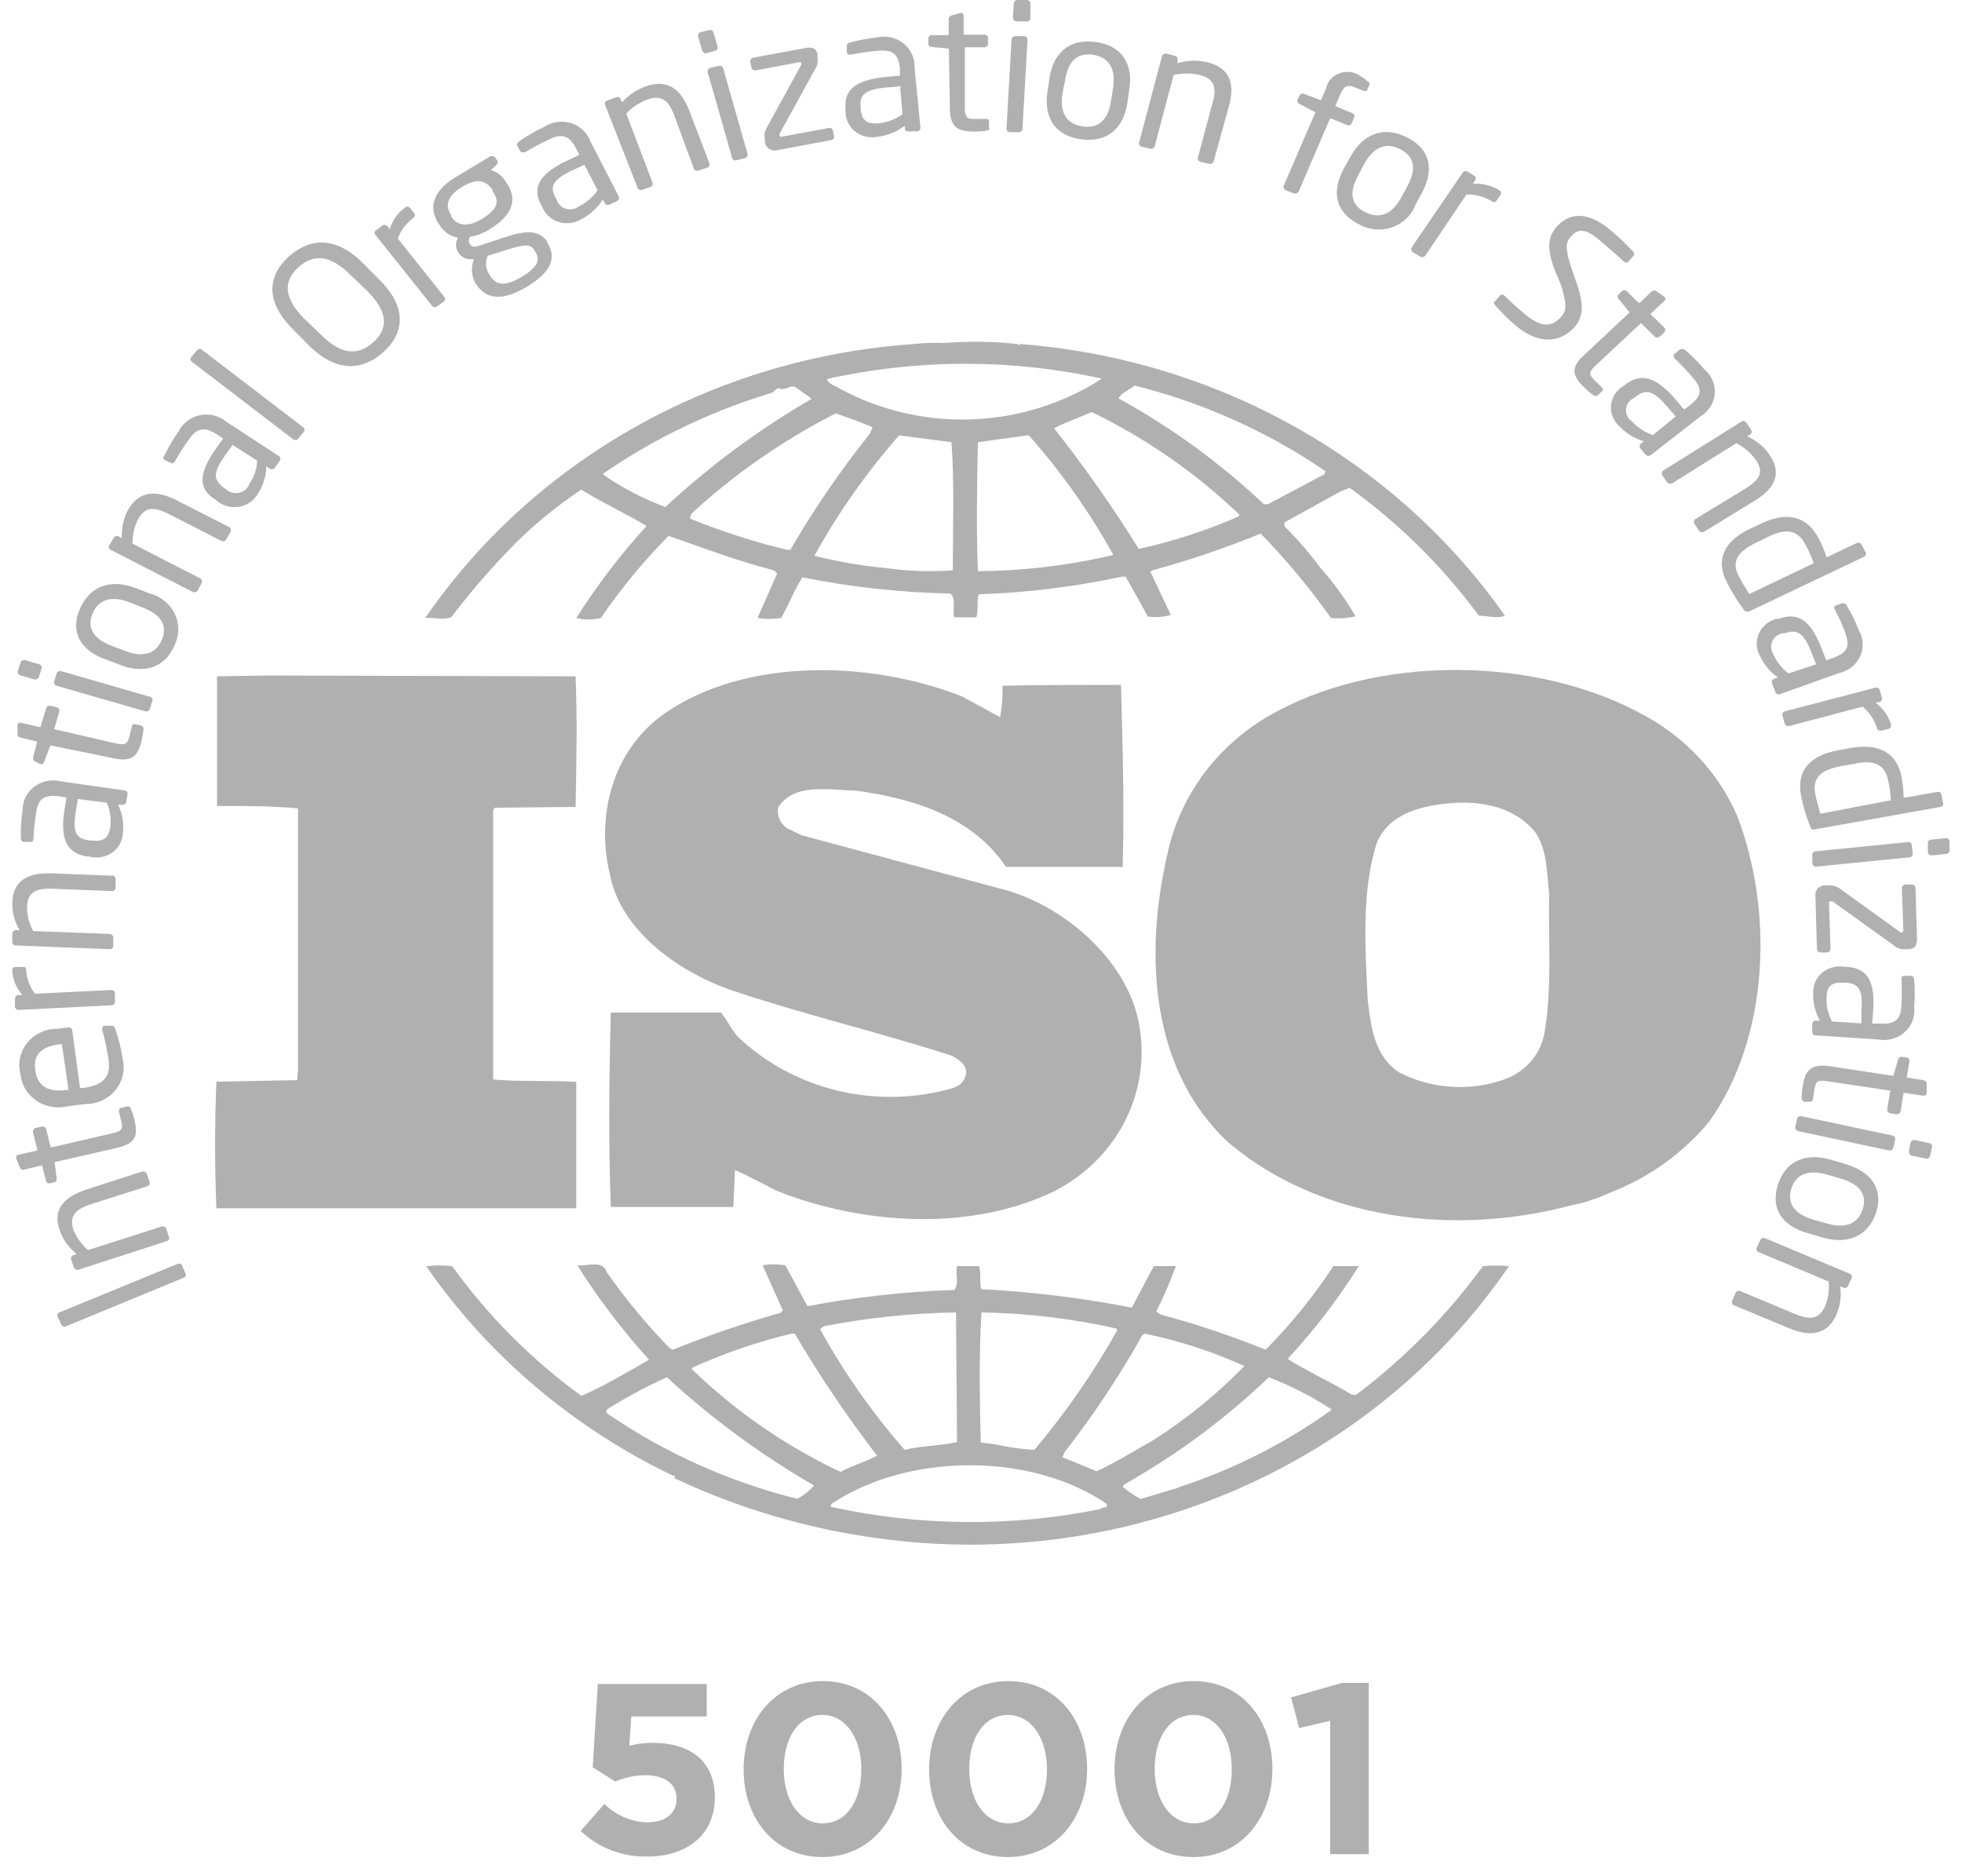 <?xml version="1.0" encoding="UTF-8"?> <svg xmlns="http://www.w3.org/2000/svg" width="91" height="87" viewBox="0 0 91 87" fill="none"><g clip-path="url(#clip0_75_233)"><path d="M80.564 37.81C79.785 36.03 78.463 34.516 76.769 33.467C71.852 30.461 64.342 30.266 59.275 32.964C57.946 33.655 56.794 34.621 55.903 35.79C55.011 36.96 54.403 38.304 54.121 39.726C53.092 44.234 53.336 49.622 56.997 53.003C61.239 56.565 67.413 57.354 72.904 55.889C73.478 55.777 74.035 55.598 74.562 55.355L74.727 55.287C76.512 54.587 78.078 53.459 79.275 52.011C82.072 48.089 82.268 42.228 80.564 37.81ZM71.624 47.954C71.535 48.411 71.328 48.839 71.022 49.2C70.716 49.561 70.321 49.843 69.872 50.02C69.074 50.319 68.217 50.448 67.362 50.4C66.506 50.352 65.671 50.128 64.915 49.742C63.745 48.991 63.587 47.638 63.438 46.391C63.32 43.941 63.14 41.342 63.855 39.095C64.42 37.705 65.976 37.344 67.382 37.239C68.788 37.134 70.288 37.457 71.207 38.592C71.773 39.41 71.734 40.477 71.852 41.439C71.805 43.468 72.001 45.888 71.624 47.954Z" fill="#B0B0B0"></path><path d="M26.729 50.17C25.48 50.095 24.081 50.17 22.872 50.058V37.562L22.95 37.457L26.697 37.419C26.737 35.391 26.776 33.219 26.697 31.363L12.424 31.325L10.067 31.363C10.067 33.257 10.067 35.458 10.067 37.374C11.355 37.374 12.573 37.374 13.822 37.487V49.592L13.783 50.088L10.036 50.163C9.957 52.154 9.957 54.078 10.036 56.031H26.729V50.17Z" fill="#B0B0B0"></path><path d="M68.78 58.714C67.158 60.941 65.205 62.931 62.983 64.62C62.904 64.732 62.676 64.687 62.606 64.62C61.655 64.056 60.634 63.59 59.722 63.019C60.957 61.683 62.061 60.242 63.022 58.714H61.844C60.934 60.103 59.881 61.402 58.701 62.591C57.111 61.946 55.479 61.399 53.815 60.953L53.627 60.818C53.974 60.135 54.279 59.432 54.538 58.714H53.517L52.495 60.637C50.195 60.191 47.863 59.905 45.52 59.781C45.41 59.465 45.52 59.029 45.41 58.714H44.388C44.302 59.142 44.498 59.465 44.27 59.818C41.98 59.897 39.7 60.148 37.452 60.57L36.423 58.676C36.074 58.618 35.718 58.618 35.37 58.676L36.313 60.773L36.203 60.878C34.505 61.36 32.837 61.932 31.206 62.591L31.057 62.516C29.991 61.419 29.016 60.243 28.143 58.999C27.954 58.391 27.192 58.744 26.776 58.676C27.753 60.225 28.867 61.691 30.107 63.057C29.085 63.628 28.064 64.259 26.964 64.732C24.648 63.045 22.627 61.016 20.978 58.721C20.577 58.665 20.17 58.665 19.769 58.721C22.631 62.856 26.574 66.203 31.206 68.429C31.206 68.429 31.206 68.429 31.254 68.429C31.301 68.429 31.356 68.497 31.254 68.534C34.257 69.955 37.48 70.904 40.798 71.345C46.416 72.111 52.146 71.33 57.316 69.093C62.486 66.856 66.882 63.255 69.99 58.714C69.588 58.676 69.182 58.676 68.78 58.714ZM52.982 61.915L53.092 61.847C54.691 62.173 56.244 62.678 57.719 63.35C56.46 64.64 55.05 65.787 53.517 66.769C52.645 67.265 51.773 67.806 50.861 68.226L49.275 67.573L49.385 67.332C50.722 65.614 51.925 63.803 52.982 61.915ZM45.52 60.863C47.637 60.895 49.744 61.147 51.804 61.614V61.719C50.708 63.666 49.427 65.512 47.978 67.235C47.356 67.2 46.738 67.112 46.132 66.972L45.488 66.897C45.441 64.8 45.402 62.944 45.52 60.863ZM38.214 61.502C40.231 61.107 42.282 60.893 44.341 60.863L44.388 66.874C43.603 67.047 42.715 67.047 41.961 67.235C40.448 65.507 39.131 63.63 38.033 61.637L38.214 61.502ZM32.11 63.425C33.583 62.755 35.123 62.226 36.705 61.847H36.862C38.017 63.804 39.291 65.693 40.68 67.505C40.154 67.791 39.51 67.963 38.983 68.257C36.421 67.047 34.09 65.434 32.086 63.485L32.11 63.425ZM36.996 69.511C33.812 68.716 30.808 67.366 28.135 65.529V65.371C29.028 64.806 29.962 64.304 30.931 63.868C33.004 65.78 35.294 67.463 37.758 68.888C37.544 69.132 37.286 69.338 36.996 69.496V69.511ZM51.05 69.977C46.926 70.817 42.66 70.783 38.551 69.879C38.473 69.699 38.74 69.662 38.85 69.556C42.377 67.385 47.868 67.385 51.317 69.729C51.427 69.962 51.128 69.879 51.05 69.962V69.977ZM54.687 68.978L52.904 69.511C52.602 69.356 52.322 69.164 52.071 68.94L52.15 68.835C54.593 67.455 56.844 65.787 58.851 63.868C59.88 64.264 60.86 64.768 61.773 65.371C59.624 66.918 57.232 68.131 54.687 68.963V68.978Z" fill="#B0B0B0"></path><path d="M20.931 28.62C21.872 27.382 22.898 26.204 24.003 25.096C24.907 24.213 25.896 23.413 26.957 22.707C27.947 23.316 29.038 23.819 29.989 24.39C28.776 25.721 27.686 27.149 26.729 28.658C27.102 28.752 27.495 28.752 27.868 28.658C28.796 27.302 29.848 26.027 31.01 24.849C32.636 25.42 34.231 26.021 35.897 26.449L36.046 26.592L35.135 28.658C35.499 28.715 35.87 28.715 36.234 28.658C36.572 28.057 36.831 27.381 37.216 26.772C39.473 27.227 41.769 27.478 44.074 27.523C44.381 27.771 44.153 28.275 44.263 28.628H45.284C45.394 28.275 45.284 27.877 45.394 27.561C47.628 27.485 49.851 27.211 52.032 26.742H52.213L53.242 28.59C53.597 28.643 53.959 28.617 54.302 28.515L53.36 26.524L53.438 26.449C55.154 25.985 56.836 25.415 58.474 24.743C59.663 25.967 60.752 27.276 61.734 28.658C62.115 28.693 62.5 28.668 62.873 28.583C62.406 27.782 61.859 27.027 61.239 26.329C60.737 25.647 60.18 25.004 59.574 24.405V24.225L62.221 22.767L62.606 22.624C64.91 24.292 66.93 26.292 68.592 28.553C69.047 28.553 69.425 28.703 69.802 28.553C67.285 24.968 63.955 21.972 60.059 19.791C56.164 17.609 51.803 16.297 47.303 15.952L47.264 16.02L47.185 15.952C46.066 15.831 44.937 15.816 43.815 15.907C43.346 15.886 42.876 15.901 42.409 15.952C37.861 16.261 33.449 17.568 29.514 19.771C25.58 21.975 22.229 25.016 19.722 28.658C20.099 28.62 20.554 28.771 20.931 28.62ZM36.643 25.495H36.494C34.956 25.123 33.451 24.638 31.992 24.045L32.063 23.827C34.059 21.983 36.315 20.416 38.764 19.168C39.337 19.378 39.903 19.559 40.468 19.814L40.358 20.092C38.99 21.805 37.754 23.611 36.658 25.495H36.643ZM44.176 26.449C43.152 26.523 42.121 26.488 41.105 26.344C39.98 26.241 38.866 26.049 37.774 25.773C38.872 23.784 40.189 21.912 41.702 20.19L44.129 20.506C44.271 22.354 44.192 24.495 44.192 26.449H44.176ZM45.355 26.449C45.276 24.563 45.316 22.459 45.355 20.506L47.712 20.182C49.227 21.892 50.544 23.754 51.639 25.735C49.58 26.221 47.468 26.474 45.347 26.487L45.355 26.449ZM57.437 23.954C55.954 24.604 54.407 25.107 52.818 25.457C51.617 23.524 50.305 21.655 48.89 19.859C49.416 19.581 50.068 19.363 50.634 19.108C53.17 20.337 55.485 21.945 57.492 23.872L57.437 23.954ZM52.59 17.868C55.787 18.666 58.804 20.018 61.49 21.858L61.412 22.001L58.804 23.383H58.623C56.606 21.478 54.341 19.828 51.883 18.477C51.961 18.259 52.339 18.086 52.606 17.906L52.59 17.868ZM51.074 17.515V17.583C49.297 18.722 47.225 19.367 45.088 19.447C42.95 19.527 40.832 19.037 38.968 18.033C38.772 17.891 38.403 17.823 38.363 17.575C42.548 16.643 46.901 16.635 51.089 17.553L51.074 17.515ZM27.978 21.963C30.368 20.315 33.021 19.046 35.834 18.206C35.944 18.101 36.022 17.996 36.172 17.996V18.033C36.47 18.109 36.698 17.785 36.957 17.996C37.216 18.206 37.452 18.319 37.641 18.499C35.191 19.921 32.917 21.602 30.861 23.511C29.835 23.134 28.866 22.628 27.978 22.008V21.963Z" fill="#B0B0B0"></path><path d="M44.231 50.448C42.497 50.954 40.652 51.002 38.891 50.587C37.131 50.171 35.521 49.308 34.231 48.089C33.932 47.736 33.736 47.338 33.446 46.955H28.331C28.253 49.832 28.214 53.146 28.331 55.971H34.011L34.09 54.258C34.734 54.544 35.378 54.897 36.022 55.22C39.95 56.79 45.033 57.143 48.937 55.22C50.32 54.505 51.439 53.401 52.142 52.056C52.845 50.712 53.097 49.193 52.865 47.706C52.456 44.7 49.424 41.943 46.352 41.199L37.185 38.734L36.509 38.411C36.353 38.305 36.231 38.16 36.156 37.991C36.081 37.823 36.057 37.638 36.085 37.457C36.808 36.285 38.442 36.638 39.722 36.668C42.377 37.029 45.103 37.878 46.659 40.2C48.324 40.2 50.257 40.2 52.071 40.2C52.15 37.277 52.071 34.714 51.993 31.761C50.296 31.761 48.206 31.761 46.494 31.799C46.515 32.287 46.478 32.776 46.384 33.257L44.648 32.31C40.476 30.642 34.647 30.461 30.861 33.061C28.394 34.767 27.64 37.833 28.284 40.538C28.771 43.1 31.348 44.986 33.783 45.873C37.153 47.015 40.673 47.841 44.09 48.938C44.428 49.081 44.876 49.404 44.805 49.795C44.734 50.185 44.498 50.343 44.231 50.448Z" fill="#B0B0B0"></path><path d="M8.425 58.646L8.606 59.052C8.621 59.091 8.62 59.134 8.603 59.172C8.585 59.21 8.552 59.239 8.512 59.255L3.052 61.509C3.034 61.517 3.014 61.522 2.993 61.523C2.973 61.524 2.952 61.521 2.933 61.514C2.914 61.507 2.896 61.496 2.882 61.482C2.867 61.468 2.856 61.452 2.848 61.434L2.659 61.028C2.652 60.995 2.657 60.961 2.673 60.931C2.688 60.901 2.714 60.877 2.746 60.863L8.245 58.608C8.275 58.597 8.309 58.594 8.341 58.601C8.373 58.608 8.403 58.623 8.425 58.646Z" fill="#B0B0B0"></path><path d="M6.807 54.431L6.933 54.799C6.95 54.836 6.951 54.878 6.936 54.915C6.921 54.953 6.892 54.984 6.855 55.002L4.192 55.851C3.406 56.114 3.225 56.452 3.406 57.038C3.557 57.392 3.788 57.71 4.082 57.97L7.491 56.88C7.513 56.873 7.535 56.87 7.558 56.872C7.581 56.873 7.603 56.879 7.624 56.889C7.644 56.899 7.663 56.912 7.677 56.929C7.692 56.946 7.704 56.965 7.711 56.986L7.837 57.361C7.844 57.381 7.847 57.402 7.845 57.423C7.843 57.444 7.837 57.464 7.827 57.482C7.816 57.501 7.802 57.517 7.785 57.529C7.768 57.542 7.748 57.552 7.727 57.557L3.642 58.879C3.6 58.892 3.555 58.888 3.515 58.87C3.476 58.852 3.445 58.82 3.43 58.781L3.296 58.398C3.289 58.379 3.286 58.358 3.288 58.337C3.289 58.316 3.296 58.296 3.306 58.277C3.316 58.259 3.331 58.243 3.348 58.23C3.365 58.217 3.385 58.208 3.406 58.203L3.555 58.15C3.191 57.862 2.919 57.482 2.77 57.053C2.44 56.129 2.895 55.55 3.964 55.175L6.595 54.326C6.638 54.316 6.683 54.321 6.722 54.34C6.761 54.359 6.792 54.392 6.807 54.431Z" fill="#B0B0B0"></path><path d="M6.069 51.41C6.134 51.575 6.189 51.743 6.234 51.914C6.414 52.665 6.304 53.026 5.401 53.236L2.534 53.89L2.628 54.641C2.628 54.731 2.628 54.807 2.518 54.822L2.298 54.874C2.266 54.879 2.233 54.873 2.205 54.858C2.177 54.843 2.154 54.82 2.141 54.792L1.952 54.04L1.167 54.228C1.142 54.242 1.113 54.25 1.084 54.251C1.055 54.251 1.026 54.245 1 54.232C0.975 54.219 0.953 54.201 0.936 54.178C0.92 54.155 0.91 54.128 0.907 54.1L0.742 53.702C0.738 53.668 0.746 53.634 0.767 53.606C0.787 53.578 0.818 53.559 0.852 53.552L1.74 53.349L1.528 52.5C1.52 52.458 1.529 52.415 1.552 52.379C1.575 52.343 1.611 52.317 1.654 52.304L1.937 52.244C1.958 52.239 1.981 52.238 2.003 52.241C2.025 52.244 2.047 52.251 2.066 52.262C2.085 52.274 2.101 52.288 2.114 52.306C2.127 52.324 2.136 52.344 2.141 52.365L2.353 53.214L5.22 52.553C5.668 52.455 5.707 52.327 5.629 52.011L5.519 51.576C5.519 51.463 5.519 51.403 5.597 51.38L5.88 51.313C5.959 51.283 6.014 51.313 6.069 51.41Z" fill="#B0B0B0"></path><path d="M3.35 47.773L3.712 50.456H3.837C4.827 50.328 5.141 49.9 5.039 49.163C4.969 48.687 4.87 48.216 4.741 47.751C4.741 47.751 4.741 47.751 4.741 47.713C4.741 47.676 4.741 47.578 4.843 47.571H5.126C5.148 47.564 5.172 47.562 5.196 47.565C5.22 47.568 5.242 47.576 5.263 47.588C5.283 47.6 5.3 47.616 5.313 47.635C5.326 47.654 5.334 47.676 5.338 47.698C5.504 48.159 5.623 48.635 5.691 49.118C5.752 49.368 5.752 49.629 5.693 49.879C5.633 50.129 5.515 50.363 5.347 50.564C5.179 50.764 4.966 50.925 4.724 51.035C4.481 51.146 4.216 51.202 3.947 51.2L3.162 51.297C2.911 51.361 2.649 51.371 2.394 51.327C2.139 51.283 1.898 51.186 1.686 51.042C1.475 50.899 1.299 50.713 1.171 50.497C1.043 50.282 0.967 50.042 0.947 49.795C0.881 49.544 0.877 49.282 0.935 49.029C0.993 48.777 1.111 48.54 1.279 48.338C1.448 48.136 1.663 47.974 1.908 47.864C2.152 47.755 2.42 47.7 2.69 47.706L3.146 47.646C3.256 47.638 3.335 47.676 3.35 47.773ZM2.793 48.42C1.85 48.547 1.536 48.938 1.638 49.644C1.74 50.351 2.196 50.666 3.099 50.546H3.178L2.871 48.427L2.793 48.42Z" fill="#B0B0B0"></path><path d="M1.214 44.986C1.237 45.381 1.379 45.762 1.622 46.083L5.157 45.91C5.179 45.909 5.2 45.912 5.221 45.919C5.241 45.926 5.26 45.937 5.276 45.951C5.292 45.965 5.305 45.982 5.314 46C5.324 46.019 5.329 46.039 5.33 46.06V46.459C5.331 46.479 5.328 46.499 5.32 46.518C5.313 46.537 5.301 46.555 5.287 46.57C5.272 46.584 5.254 46.596 5.235 46.604C5.215 46.612 5.194 46.616 5.173 46.616L0.876 46.834C0.831 46.836 0.787 46.822 0.754 46.794C0.72 46.766 0.699 46.726 0.695 46.684V46.308C0.694 46.288 0.697 46.267 0.705 46.247C0.712 46.228 0.723 46.21 0.738 46.194C0.752 46.179 0.77 46.167 0.79 46.158C0.809 46.149 0.83 46.144 0.852 46.143H1.041C0.761 45.828 0.596 45.435 0.569 45.023C0.569 44.903 0.609 44.85 0.719 44.843H1.056C1.151 44.821 1.206 44.873 1.214 44.986Z" fill="#B0B0B0"></path><path d="M5.362 40.778V41.169C5.362 41.19 5.357 41.211 5.348 41.23C5.339 41.249 5.326 41.267 5.31 41.281C5.294 41.295 5.275 41.306 5.254 41.312C5.233 41.319 5.211 41.321 5.189 41.319L2.416 41.214C1.552 41.184 1.277 41.447 1.253 42.078C1.258 42.46 1.355 42.835 1.536 43.175L5.094 43.31C5.138 43.316 5.178 43.337 5.207 43.368C5.236 43.4 5.252 43.441 5.252 43.483V43.874C5.251 43.894 5.245 43.914 5.236 43.933C5.227 43.951 5.213 43.968 5.197 43.981C5.181 43.994 5.162 44.004 5.142 44.011C5.121 44.017 5.1 44.019 5.079 44.017L0.766 43.844C0.742 43.848 0.717 43.848 0.693 43.842C0.669 43.836 0.647 43.825 0.628 43.81C0.61 43.795 0.595 43.776 0.584 43.754C0.574 43.733 0.569 43.709 0.57 43.686V43.28C0.574 43.238 0.595 43.198 0.628 43.17C0.662 43.142 0.706 43.128 0.75 43.13H0.907C0.672 42.737 0.555 42.29 0.57 41.838C0.609 40.868 1.261 40.455 2.384 40.5L5.149 40.605C5.176 40.597 5.204 40.596 5.231 40.602C5.259 40.607 5.284 40.619 5.305 40.636C5.326 40.653 5.343 40.675 5.352 40.7C5.362 40.725 5.365 40.752 5.362 40.778Z" fill="#B0B0B0"></path><path d="M5.919 36.818L5.856 37.186C5.854 37.207 5.846 37.227 5.835 37.245C5.824 37.263 5.809 37.279 5.792 37.292C5.774 37.304 5.754 37.313 5.733 37.319C5.712 37.324 5.69 37.325 5.668 37.322H5.479C5.673 37.723 5.749 38.167 5.699 38.606C5.697 38.788 5.651 38.966 5.565 39.127C5.479 39.288 5.355 39.428 5.203 39.536C5.051 39.644 4.874 39.717 4.688 39.748C4.502 39.78 4.31 39.77 4.128 39.718H4.026C3.146 39.561 2.769 38.997 2.989 37.569L3.083 36.983L2.753 36.931C2.046 36.833 1.772 37.036 1.677 37.682C1.61 38.09 1.568 38.502 1.552 38.914C1.552 38.99 1.504 39.057 1.402 39.042H1.104C1.01 39.042 0.97 38.967 0.97 38.854C0.955 38.425 0.981 37.995 1.049 37.569C1.045 37.358 1.094 37.148 1.19 36.957C1.286 36.767 1.428 36.6 1.603 36.471C1.779 36.342 1.983 36.254 2.201 36.213C2.418 36.173 2.642 36.182 2.856 36.24L5.77 36.653C5.812 36.658 5.85 36.678 5.877 36.709C5.905 36.739 5.92 36.778 5.919 36.818ZM3.61 37.051L3.515 37.637C3.366 38.606 3.515 38.892 4.152 38.975H4.246C4.851 39.057 5.032 38.817 5.118 38.351C5.169 37.968 5.112 37.579 4.953 37.224L3.61 37.051Z" fill="#B0B0B0"></path><path d="M6.658 33.813C6.641 33.99 6.613 34.166 6.571 34.339C6.39 35.09 6.108 35.361 5.204 35.15L2.337 34.564L2.054 35.316C2.05 35.335 2.042 35.354 2.031 35.371C2.019 35.388 2.004 35.403 1.987 35.414C1.969 35.425 1.949 35.433 1.928 35.437C1.908 35.44 1.886 35.44 1.866 35.436L1.646 35.316C1.606 35.305 1.573 35.28 1.553 35.247C1.532 35.213 1.526 35.173 1.536 35.135L1.724 34.384L0.939 34.203C0.898 34.194 0.862 34.171 0.838 34.137C0.815 34.104 0.806 34.063 0.813 34.023V33.602C0.817 33.586 0.825 33.571 0.836 33.558C0.847 33.545 0.861 33.534 0.876 33.526C0.892 33.518 0.909 33.514 0.926 33.513C0.944 33.511 0.961 33.514 0.978 33.52L1.873 33.723L2.141 32.851C2.145 32.83 2.154 32.81 2.167 32.792C2.18 32.775 2.196 32.76 2.216 32.749C2.235 32.737 2.256 32.73 2.278 32.727C2.3 32.724 2.323 32.725 2.345 32.731L2.628 32.798C2.669 32.809 2.705 32.834 2.729 32.869C2.752 32.904 2.761 32.946 2.753 32.986L2.51 33.813L5.377 34.474C5.825 34.572 5.919 34.474 5.998 34.158L6.108 33.723C6.108 33.61 6.186 33.565 6.265 33.587L6.555 33.647C6.626 33.685 6.665 33.738 6.658 33.813Z" fill="#B0B0B0"></path><path d="M1.928 31.003L1.803 31.401C1.787 31.44 1.756 31.472 1.717 31.492C1.678 31.511 1.633 31.516 1.591 31.506L0.939 31.318C0.898 31.303 0.864 31.274 0.844 31.236C0.823 31.199 0.818 31.156 0.829 31.115L0.954 30.717C0.97 30.678 1.001 30.645 1.04 30.626C1.079 30.607 1.124 30.602 1.166 30.612L1.811 30.8C1.854 30.812 1.891 30.84 1.913 30.878C1.935 30.916 1.941 30.961 1.928 31.003ZM7.066 32.505L6.948 32.881C6.932 32.92 6.902 32.953 6.863 32.972C6.824 32.991 6.779 32.996 6.736 32.986L2.62 31.799C2.578 31.787 2.543 31.759 2.523 31.723C2.502 31.686 2.497 31.643 2.51 31.604L2.628 31.228C2.642 31.188 2.672 31.154 2.712 31.135C2.751 31.115 2.797 31.111 2.84 31.123L6.948 32.31C6.972 32.315 6.995 32.325 7.015 32.339C7.034 32.353 7.05 32.371 7.061 32.392C7.073 32.413 7.079 32.436 7.08 32.459C7.081 32.483 7.076 32.506 7.066 32.528V32.505Z" fill="#B0B0B0"></path><path d="M8.103 29.905C7.639 31.002 6.65 31.273 5.503 30.807L4.906 30.582C3.751 30.176 3.225 29.304 3.712 28.222C4.199 27.14 5.165 26.84 6.312 27.276L6.909 27.509C7.165 27.571 7.405 27.687 7.609 27.848C7.814 28.009 7.979 28.211 8.093 28.439C8.207 28.668 8.267 28.918 8.268 29.171C8.27 29.425 8.214 29.675 8.103 29.905ZM6.021 27.937C5.236 27.629 4.584 27.749 4.293 28.448C4.002 29.146 4.371 29.642 5.181 29.951L5.778 30.176C6.563 30.484 7.207 30.379 7.506 29.672C7.804 28.966 7.419 28.47 6.61 28.17L6.021 27.937Z" fill="#B0B0B0"></path><path d="M10.688 24.676L10.491 25.014C10.47 25.051 10.434 25.079 10.391 25.091C10.349 25.104 10.303 25.101 10.263 25.082L7.812 23.827C7.027 23.436 6.697 23.564 6.39 24.105C6.223 24.451 6.14 24.828 6.147 25.209L9.289 26.825C9.327 26.847 9.354 26.881 9.366 26.922C9.377 26.962 9.372 27.006 9.352 27.043L9.156 27.396C9.133 27.43 9.097 27.454 9.057 27.464C9.016 27.474 8.972 27.468 8.936 27.448L5.141 25.502C5.121 25.494 5.103 25.482 5.087 25.467C5.072 25.452 5.061 25.434 5.053 25.414C5.046 25.394 5.043 25.373 5.044 25.352C5.046 25.331 5.052 25.311 5.063 25.292L5.283 24.931C5.294 24.913 5.309 24.898 5.326 24.886C5.344 24.873 5.364 24.864 5.385 24.86C5.406 24.855 5.428 24.854 5.45 24.857C5.471 24.86 5.492 24.868 5.511 24.879L5.652 24.954C5.625 24.499 5.725 24.045 5.943 23.639C6.422 22.79 7.2 22.692 8.189 23.196L10.64 24.45C10.674 24.477 10.698 24.514 10.706 24.555C10.715 24.596 10.708 24.639 10.688 24.676Z" fill="#B0B0B0"></path><path d="M12.966 21.385L12.746 21.693C12.72 21.727 12.68 21.75 12.636 21.757C12.592 21.764 12.547 21.754 12.511 21.73L12.353 21.633C12.347 22.074 12.213 22.506 11.969 22.88C11.883 23.039 11.76 23.177 11.61 23.284C11.46 23.391 11.286 23.464 11.102 23.498C10.918 23.531 10.729 23.524 10.548 23.477C10.367 23.429 10.2 23.344 10.06 23.226L9.997 23.173C9.211 22.684 9.172 22.016 9.997 20.828L10.35 20.34L10.075 20.152C9.486 19.777 9.148 19.837 8.779 20.355C8.533 20.693 8.307 21.044 8.104 21.407C8.064 21.467 7.994 21.52 7.907 21.46L7.64 21.332C7.561 21.279 7.554 21.204 7.64 21.099C7.821 20.718 8.036 20.354 8.284 20.009C8.378 19.817 8.518 19.648 8.693 19.517C8.867 19.385 9.071 19.295 9.289 19.252C9.507 19.21 9.732 19.217 9.946 19.273C10.16 19.329 10.358 19.432 10.523 19.574L12.95 21.159C12.982 21.188 13.002 21.227 13.005 21.269C13.008 21.311 12.994 21.352 12.966 21.385ZM10.79 20.633L10.437 21.122C9.863 21.926 9.895 22.264 10.389 22.624L10.468 22.677C10.547 22.755 10.646 22.812 10.754 22.843C10.863 22.873 10.978 22.877 11.089 22.853C11.199 22.829 11.301 22.778 11.385 22.705C11.469 22.632 11.532 22.539 11.568 22.436C11.789 22.117 11.914 21.745 11.929 21.362L10.79 20.633Z" fill="#B0B0B0"></path><path d="M14.089 20.032L13.815 20.363C13.784 20.391 13.743 20.406 13.701 20.406C13.658 20.406 13.617 20.391 13.587 20.363L8.873 16.756C8.859 16.743 8.848 16.727 8.841 16.709C8.833 16.692 8.829 16.673 8.829 16.654C8.829 16.636 8.833 16.617 8.841 16.6C8.848 16.582 8.859 16.566 8.873 16.553L9.156 16.223C9.17 16.209 9.187 16.198 9.205 16.191C9.223 16.184 9.242 16.18 9.262 16.18C9.282 16.18 9.301 16.184 9.32 16.191C9.338 16.198 9.354 16.209 9.368 16.223L14.082 19.829C14.108 19.857 14.123 19.892 14.124 19.929C14.126 19.966 14.113 20.003 14.089 20.032Z" fill="#B0B0B0"></path><path d="M17.773 16.335C16.807 17.199 15.574 17.29 14.293 15.982L13.547 15.231C12.267 13.923 12.439 12.751 13.406 11.887C14.372 11.023 15.597 10.933 16.878 12.248L17.624 12.999C18.905 14.277 18.74 15.471 17.773 16.335ZM16.281 12.774C15.307 11.782 14.521 11.782 13.846 12.39C13.17 12.999 13.115 13.758 14.081 14.75L14.867 15.501C15.833 16.486 16.627 16.486 17.31 15.877C17.993 15.268 18.025 14.494 17.066 13.525L16.281 12.774Z" fill="#B0B0B0"></path><path d="M19.156 10.114C18.833 10.361 18.588 10.688 18.449 11.061L20.594 13.751C20.609 13.765 20.622 13.783 20.63 13.802C20.639 13.822 20.643 13.842 20.643 13.863C20.643 13.884 20.639 13.905 20.63 13.925C20.622 13.944 20.609 13.961 20.594 13.976L20.264 14.216C20.228 14.24 20.184 14.249 20.142 14.242C20.099 14.235 20.061 14.213 20.036 14.179L17.428 10.91C17.411 10.897 17.398 10.88 17.389 10.861C17.38 10.843 17.375 10.822 17.375 10.801C17.375 10.781 17.38 10.76 17.389 10.741C17.398 10.723 17.411 10.706 17.428 10.693L17.734 10.46C17.752 10.447 17.772 10.437 17.794 10.432C17.816 10.427 17.838 10.427 17.86 10.43C17.883 10.434 17.904 10.441 17.922 10.453C17.941 10.464 17.957 10.479 17.97 10.497L18.08 10.632C18.189 10.234 18.436 9.882 18.779 9.633C18.865 9.565 18.944 9.565 19.007 9.633L19.219 9.896C19.266 9.979 19.25 10.046 19.156 10.114Z" fill="#B0B0B0"></path><path d="M22.99 7.687L22.762 7.89C22.913 7.932 23.054 8.003 23.175 8.098C23.297 8.194 23.397 8.312 23.469 8.446L23.508 8.498C24.003 9.25 23.799 9.956 22.723 10.625C22.445 10.802 22.132 10.925 21.804 10.985C21.765 11.036 21.745 11.096 21.745 11.158C21.745 11.22 21.765 11.281 21.804 11.331C21.882 11.444 21.977 11.474 22.165 11.414L23.351 11.023C24.137 10.767 24.922 10.55 25.378 11.196V11.248C25.81 11.902 25.622 12.578 24.459 13.285C23.296 13.991 22.542 13.871 22.102 13.202L22.055 13.142C21.958 12.972 21.901 12.783 21.889 12.59C21.876 12.396 21.909 12.202 21.984 12.022H21.922C21.787 12.037 21.652 12.014 21.531 11.955C21.411 11.896 21.312 11.804 21.246 11.692C21.184 11.59 21.151 11.475 21.151 11.357C21.151 11.24 21.184 11.124 21.246 11.023C21.067 10.992 20.897 10.924 20.749 10.822C20.601 10.721 20.478 10.589 20.39 10.437L20.35 10.384C19.95 9.776 19.903 8.964 21.136 8.213L22.707 7.266C22.75 7.24 22.802 7.231 22.852 7.241C22.902 7.25 22.945 7.278 22.974 7.319L23.092 7.491C23.084 7.566 23.053 7.619 22.99 7.687ZM22.849 8.814C22.581 8.408 22.173 8.205 21.411 8.679C20.649 9.152 20.68 9.61 20.932 9.993V10.046C21.128 10.347 21.537 10.647 22.354 10.151C23.171 9.655 23.139 9.28 22.849 8.874V8.814ZM24.765 11.571C24.593 11.308 24.286 11.338 23.548 11.571L22.613 11.864C22.551 12.013 22.528 12.174 22.547 12.332C22.567 12.491 22.627 12.643 22.723 12.774L22.762 12.834C23.021 13.209 23.414 13.307 24.207 12.834C25.001 12.36 25.056 12.007 24.805 11.639L24.765 11.571Z" fill="#B0B0B0"></path><path d="M28.615 9.325L28.269 9.49C28.227 9.508 28.18 9.509 28.137 9.494C28.095 9.478 28.06 9.447 28.041 9.408L27.963 9.25C27.723 9.632 27.382 9.946 26.973 10.159C26.817 10.257 26.639 10.319 26.454 10.342C26.268 10.365 26.08 10.347 25.903 10.29C25.726 10.232 25.565 10.137 25.432 10.012C25.299 9.887 25.197 9.734 25.135 9.565L25.088 9.483C24.687 8.731 24.962 8.078 26.313 7.446L26.871 7.183L26.722 6.89C26.407 6.282 26.078 6.177 25.488 6.455C24.899 6.733 24.648 6.89 24.365 7.056H24.326C24.255 7.056 24.176 7.101 24.129 7.003L23.996 6.763C23.956 6.687 23.996 6.612 24.082 6.552C24.438 6.303 24.817 6.084 25.213 5.899C25.394 5.775 25.602 5.693 25.822 5.66C26.041 5.627 26.266 5.643 26.477 5.708C26.689 5.774 26.882 5.885 27.04 6.034C27.198 6.183 27.318 6.366 27.389 6.567L28.693 9.099C28.704 9.119 28.711 9.141 28.712 9.163C28.714 9.185 28.711 9.207 28.704 9.228C28.697 9.249 28.685 9.269 28.67 9.285C28.654 9.302 28.636 9.315 28.615 9.325ZM27.107 7.642L26.549 7.897C25.63 8.333 25.488 8.649 25.763 9.16L25.81 9.242C25.838 9.343 25.891 9.435 25.965 9.511C26.039 9.587 26.132 9.644 26.235 9.677C26.338 9.709 26.448 9.717 26.555 9.699C26.662 9.681 26.762 9.637 26.847 9.573C27.2 9.397 27.5 9.138 27.719 8.821L27.107 7.642Z" fill="#B0B0B0"></path><path d="M32.778 7.784L32.393 7.912C32.372 7.92 32.35 7.924 32.328 7.924C32.305 7.923 32.284 7.918 32.264 7.909C32.243 7.9 32.226 7.887 32.211 7.87C32.197 7.854 32.187 7.835 32.181 7.814L31.261 5.32C30.971 4.568 30.609 4.411 30.004 4.621C29.641 4.766 29.314 4.984 29.046 5.26L30.264 8.468C30.279 8.507 30.278 8.55 30.26 8.588C30.242 8.626 30.21 8.656 30.169 8.671L29.777 8.806C29.756 8.813 29.735 8.816 29.714 8.815C29.692 8.814 29.672 8.809 29.652 8.8C29.633 8.79 29.616 8.778 29.603 8.762C29.589 8.746 29.579 8.728 29.572 8.709L28.064 4.862C28.057 4.843 28.053 4.823 28.054 4.803C28.055 4.783 28.059 4.763 28.068 4.745C28.077 4.727 28.09 4.71 28.105 4.697C28.12 4.683 28.139 4.673 28.158 4.666L28.59 4.508C28.61 4.501 28.632 4.498 28.653 4.5C28.675 4.501 28.695 4.506 28.715 4.515C28.734 4.524 28.751 4.537 28.764 4.553C28.778 4.568 28.788 4.586 28.795 4.606L28.85 4.749C29.148 4.405 29.54 4.145 29.981 3.997C30.931 3.667 31.552 4.095 31.96 5.102L32.911 7.597C32.918 7.638 32.908 7.681 32.883 7.716C32.858 7.751 32.821 7.775 32.778 7.784Z" fill="#B0B0B0"></path><path d="M33.155 2.359L32.778 2.465C32.756 2.47 32.734 2.472 32.712 2.469C32.691 2.467 32.67 2.46 32.651 2.449C32.632 2.439 32.615 2.425 32.602 2.408C32.588 2.391 32.579 2.372 32.573 2.352L32.393 1.728C32.382 1.709 32.375 1.687 32.374 1.665C32.372 1.643 32.375 1.621 32.382 1.6C32.389 1.579 32.401 1.559 32.416 1.543C32.432 1.526 32.45 1.512 32.471 1.503L32.888 1.39C32.909 1.385 32.932 1.383 32.954 1.386C32.976 1.39 32.998 1.397 33.017 1.408C33.036 1.419 33.052 1.434 33.065 1.452C33.078 1.469 33.087 1.489 33.092 1.51L33.272 2.134C33.282 2.156 33.287 2.18 33.286 2.204C33.285 2.228 33.279 2.251 33.268 2.273C33.257 2.294 33.241 2.313 33.221 2.328C33.202 2.343 33.179 2.354 33.155 2.359ZM34.553 7.334L34.16 7.431C34.139 7.437 34.117 7.439 34.095 7.436C34.073 7.433 34.052 7.427 34.033 7.416C34.014 7.406 33.998 7.392 33.984 7.375C33.971 7.358 33.961 7.339 33.956 7.319L32.825 3.351C32.818 3.331 32.815 3.309 32.817 3.287C32.819 3.265 32.826 3.244 32.837 3.225C32.848 3.206 32.863 3.189 32.881 3.176C32.9 3.163 32.92 3.154 32.943 3.148L33.335 3.051C33.356 3.045 33.379 3.043 33.4 3.046C33.422 3.049 33.443 3.056 33.462 3.066C33.481 3.076 33.498 3.091 33.511 3.107C33.524 3.124 33.534 3.143 33.539 3.163L34.671 7.131C34.683 7.173 34.677 7.217 34.655 7.255C34.633 7.293 34.596 7.321 34.553 7.334Z" fill="#B0B0B0"></path><path d="M38.584 6.492L36.078 6.958C36.015 6.977 35.948 6.983 35.883 6.976C35.817 6.968 35.754 6.947 35.697 6.915C35.641 6.882 35.592 6.838 35.555 6.786C35.517 6.734 35.492 6.675 35.481 6.612V6.462C35.456 6.37 35.45 6.274 35.465 6.179C35.48 6.085 35.515 5.995 35.567 5.913L37.162 3.006C37.162 3.006 37.162 2.953 37.162 2.93C37.162 2.908 37.162 2.87 37.068 2.885L35.056 3.261C35.034 3.267 35.011 3.268 34.988 3.264C34.966 3.26 34.944 3.252 34.925 3.24C34.906 3.228 34.889 3.213 34.877 3.194C34.864 3.176 34.856 3.155 34.852 3.133L34.797 2.863C34.792 2.821 34.803 2.779 34.827 2.745C34.852 2.71 34.889 2.686 34.931 2.675L37.374 2.224C37.712 2.156 37.869 2.284 37.916 2.517V2.713C37.946 2.877 37.91 3.046 37.814 3.186L36.164 6.191C36.151 6.223 36.151 6.258 36.164 6.289C36.164 6.327 36.164 6.349 36.243 6.342L38.434 5.936C38.456 5.93 38.478 5.929 38.499 5.932C38.521 5.936 38.542 5.943 38.56 5.954C38.579 5.966 38.595 5.981 38.607 5.998C38.619 6.016 38.627 6.035 38.631 6.056L38.686 6.327C38.689 6.361 38.681 6.395 38.662 6.425C38.644 6.455 38.617 6.478 38.584 6.492Z" fill="#B0B0B0"></path><path d="M42.534 6.094H42.149C42.114 6.101 42.077 6.097 42.044 6.082C42.012 6.067 41.985 6.042 41.969 6.011V5.831C41.605 6.105 41.171 6.282 40.712 6.342C40.529 6.379 40.341 6.377 40.16 6.335C39.979 6.292 39.81 6.212 39.666 6.098C39.523 5.985 39.408 5.841 39.331 5.679C39.253 5.517 39.215 5.34 39.219 5.162V5.065C39.141 4.193 39.62 3.712 41.12 3.562L41.741 3.509V3.186C41.678 2.51 41.411 2.299 40.759 2.352C40.107 2.405 39.808 2.472 39.478 2.532H39.431C39.412 2.537 39.392 2.537 39.373 2.534C39.354 2.53 39.336 2.522 39.321 2.51C39.306 2.498 39.294 2.483 39.286 2.466C39.277 2.449 39.273 2.431 39.274 2.412V2.134C39.274 2.044 39.321 1.991 39.439 1.969C39.83 1.861 40.229 1.786 40.633 1.743C40.848 1.689 41.073 1.684 41.291 1.728C41.508 1.772 41.712 1.864 41.885 1.997C42.058 2.13 42.197 2.3 42.289 2.494C42.381 2.687 42.425 2.899 42.416 3.111L42.691 5.914C42.693 5.935 42.691 5.957 42.684 5.978C42.678 5.999 42.667 6.018 42.652 6.035C42.637 6.052 42.62 6.066 42.599 6.076C42.579 6.086 42.557 6.092 42.534 6.094ZM41.749 4.005L41.128 4.058C40.115 4.148 39.863 4.388 39.918 4.959V5.057C39.973 5.636 40.272 5.763 40.759 5.718C41.158 5.676 41.539 5.531 41.859 5.297L41.749 4.005Z" fill="#B0B0B0"></path><path d="M45.771 6.056C45.589 6.086 45.405 6.101 45.221 6.101C44.435 6.101 44.074 5.929 44.058 5.042L44.011 2.254L43.225 2.179C43.131 2.179 43.06 2.127 43.06 2.036V1.781C43.06 1.741 43.077 1.703 43.107 1.675C43.136 1.647 43.176 1.631 43.218 1.631H44.003V0.879C44.004 0.84 44.02 0.801 44.047 0.771C44.074 0.741 44.111 0.721 44.153 0.714L44.561 0.594C44.579 0.594 44.597 0.597 44.614 0.604C44.631 0.611 44.646 0.621 44.658 0.634C44.671 0.646 44.681 0.661 44.687 0.678C44.693 0.694 44.696 0.712 44.694 0.729V1.608H45.661C45.682 1.607 45.703 1.61 45.723 1.617C45.743 1.624 45.762 1.635 45.777 1.649C45.792 1.663 45.805 1.68 45.813 1.699C45.822 1.718 45.826 1.738 45.826 1.758V2.029C45.827 2.05 45.823 2.072 45.816 2.092C45.808 2.112 45.796 2.13 45.78 2.145C45.765 2.161 45.746 2.173 45.726 2.182C45.705 2.19 45.683 2.194 45.661 2.194H44.749V5.012C44.749 5.455 44.875 5.523 45.221 5.515H45.692C45.81 5.515 45.865 5.515 45.873 5.628V5.914C45.92 6.011 45.881 6.011 45.771 6.056Z" fill="#B0B0B0"></path><path d="M47.248 6.131H46.84C46.817 6.13 46.795 6.125 46.775 6.116C46.755 6.107 46.737 6.093 46.722 6.077C46.707 6.061 46.696 6.042 46.69 6.022C46.683 6.001 46.68 5.98 46.682 5.959L46.918 1.826C46.922 1.785 46.942 1.746 46.974 1.719C47.006 1.691 47.048 1.675 47.091 1.676H47.499C47.522 1.677 47.544 1.682 47.564 1.691C47.584 1.7 47.602 1.714 47.617 1.73C47.632 1.746 47.643 1.765 47.649 1.785C47.656 1.806 47.659 1.827 47.657 1.848L47.421 6.011C47.412 6.048 47.389 6.08 47.358 6.102C47.326 6.124 47.287 6.134 47.248 6.131ZM47.578 0.992H47.146C47.101 0.988 47.059 0.968 47.028 0.936C46.998 0.904 46.981 0.862 46.981 0.819L47.02 0.15C47.021 0.129 47.027 0.108 47.036 0.089C47.046 0.069 47.06 0.052 47.077 0.038C47.094 0.024 47.113 0.013 47.135 0.007C47.156 0 47.179 -0.002 47.201 -1.14745e-06H47.633C47.655 0.001 47.677 0.006 47.697 0.015C47.718 0.025 47.736 0.038 47.75 0.054C47.765 0.07 47.776 0.089 47.783 0.11C47.79 0.13 47.792 0.151 47.79 0.173V0.819C47.792 0.845 47.788 0.871 47.777 0.895C47.767 0.919 47.75 0.94 47.73 0.957C47.709 0.974 47.685 0.986 47.658 0.992C47.632 0.998 47.604 0.998 47.578 0.992Z" fill="#B0B0B0"></path><path d="M50.155 6.462C48.922 6.297 48.403 5.44 48.584 4.268L48.67 3.659C48.835 2.48 49.574 1.781 50.807 1.946C52.04 2.111 52.567 2.961 52.378 4.14L52.292 4.749C52.127 5.929 51.38 6.62 50.155 6.462ZM51.632 4.043C51.742 3.231 51.475 2.66 50.689 2.54C49.904 2.42 49.511 2.931 49.393 3.757L49.275 4.358C49.157 5.177 49.416 5.741 50.21 5.861C51.003 5.981 51.412 5.493 51.53 4.666L51.632 4.043Z" fill="#B0B0B0"></path><path d="M56.078 7.597L55.685 7.506C55.663 7.501 55.642 7.492 55.624 7.479C55.605 7.466 55.59 7.449 55.578 7.43C55.566 7.411 55.559 7.39 55.556 7.369C55.553 7.347 55.554 7.325 55.56 7.304L56.251 4.726C56.463 3.975 56.251 3.629 55.623 3.472C55.232 3.39 54.827 3.39 54.436 3.472L53.557 6.778C53.545 6.819 53.518 6.855 53.48 6.877C53.442 6.9 53.396 6.907 53.352 6.898L52.944 6.8C52.902 6.788 52.867 6.761 52.847 6.724C52.826 6.688 52.822 6.645 52.834 6.605L53.894 2.607C53.906 2.566 53.933 2.53 53.971 2.508C54.009 2.486 54.055 2.478 54.099 2.487L54.507 2.592C54.527 2.598 54.546 2.607 54.563 2.619C54.58 2.631 54.593 2.647 54.603 2.664C54.614 2.682 54.62 2.701 54.623 2.721C54.625 2.741 54.623 2.761 54.617 2.78V2.931C55.07 2.791 55.555 2.778 56.015 2.893C56.997 3.133 57.288 3.825 57.013 4.869L56.282 7.514C56.264 7.549 56.233 7.576 56.196 7.591C56.159 7.606 56.117 7.608 56.078 7.597Z" fill="#B0B0B0"></path><path d="M63.234 4.208L62.857 4.058C62.488 3.915 62.339 3.975 62.158 4.388L61.93 4.922L62.716 5.245C62.736 5.252 62.754 5.262 62.769 5.275C62.785 5.289 62.797 5.305 62.806 5.323C62.815 5.342 62.82 5.361 62.821 5.381C62.821 5.401 62.818 5.421 62.81 5.44L62.685 5.733C62.676 5.751 62.664 5.767 62.649 5.78C62.634 5.793 62.617 5.803 62.598 5.809C62.578 5.815 62.558 5.818 62.538 5.816C62.518 5.815 62.498 5.81 62.48 5.801L61.695 5.478L60.234 8.882C60.214 8.919 60.181 8.948 60.141 8.964C60.1 8.981 60.056 8.983 60.014 8.972L59.637 8.821C59.596 8.805 59.563 8.774 59.545 8.734C59.528 8.695 59.527 8.651 59.542 8.611L61.011 5.207L60.273 4.824C60.235 4.808 60.205 4.779 60.188 4.743C60.171 4.707 60.167 4.667 60.179 4.629L60.273 4.433C60.289 4.396 60.319 4.367 60.357 4.352C60.395 4.336 60.439 4.336 60.477 4.351L61.263 4.651L61.498 4.118C61.529 3.959 61.601 3.81 61.708 3.685C61.815 3.56 61.953 3.462 62.11 3.402C62.266 3.341 62.436 3.319 62.604 3.338C62.772 3.357 62.932 3.416 63.069 3.509C63.194 3.58 63.309 3.663 63.415 3.757C63.494 3.81 63.541 3.87 63.517 3.937L63.415 4.155C63.415 4.23 63.321 4.238 63.234 4.208Z" fill="#B0B0B0"></path><path d="M63.022 10.399C61.93 9.843 61.749 8.896 62.323 7.822L62.629 7.281C63.203 6.229 64.145 5.816 65.245 6.364C66.345 6.913 66.533 7.867 65.952 8.942L65.654 9.49C65.565 9.732 65.421 9.951 65.232 10.133C65.043 10.315 64.815 10.454 64.563 10.541C64.311 10.629 64.042 10.661 63.776 10.636C63.509 10.612 63.252 10.531 63.022 10.399ZM65.284 8.618C65.685 7.867 65.638 7.266 64.931 6.913C64.224 6.56 63.682 6.868 63.273 7.604L62.983 8.153C62.582 8.904 62.629 9.498 63.328 9.843C64.028 10.189 64.585 9.896 64.994 9.159L65.284 8.618Z" fill="#B0B0B0"></path><path d="M69.189 9.332C68.84 9.118 68.433 9.008 68.018 9.017L66.109 11.85C66.084 11.885 66.046 11.909 66.002 11.919C65.959 11.929 65.913 11.923 65.874 11.902L65.528 11.692C65.493 11.666 65.468 11.629 65.46 11.588C65.451 11.546 65.458 11.503 65.481 11.466L67.838 8.01C67.849 7.992 67.864 7.977 67.881 7.964C67.899 7.952 67.919 7.943 67.94 7.938C67.961 7.933 67.983 7.933 68.005 7.936C68.026 7.939 68.047 7.946 68.065 7.957L68.403 8.168C68.433 8.197 68.449 8.236 68.449 8.277C68.449 8.317 68.433 8.356 68.403 8.386L68.309 8.521C68.737 8.495 69.162 8.598 69.526 8.814C69.547 8.823 69.566 8.835 69.581 8.851C69.596 8.868 69.608 8.887 69.614 8.907C69.621 8.928 69.623 8.95 69.62 8.971C69.617 8.993 69.609 9.014 69.597 9.032L69.409 9.31C69.362 9.385 69.283 9.393 69.189 9.332Z" fill="#B0B0B0"></path><path d="M70.336 15.126C69.982 14.831 69.654 14.509 69.354 14.164C69.26 14.051 69.267 14.021 69.354 13.953L69.574 13.705C69.586 13.693 69.602 13.682 69.618 13.675C69.635 13.668 69.654 13.664 69.672 13.664C69.691 13.664 69.709 13.668 69.726 13.675C69.743 13.682 69.758 13.693 69.77 13.705C70.037 13.976 70.493 14.374 70.784 14.615C71.569 15.246 72.025 15.126 72.41 14.69C72.685 14.389 72.653 14.066 72.41 13.24L72.056 12.383C71.773 11.549 71.766 11 72.206 10.512C72.873 9.761 73.777 9.881 74.712 10.685C75.081 10.995 75.43 11.326 75.756 11.677C75.811 11.744 75.827 11.804 75.756 11.872L75.521 12.135C75.508 12.148 75.493 12.158 75.476 12.165C75.459 12.172 75.441 12.176 75.422 12.176C75.404 12.176 75.386 12.172 75.369 12.165C75.352 12.158 75.337 12.148 75.324 12.135C75.057 11.887 74.625 11.504 74.256 11.196C73.627 10.647 73.227 10.52 72.842 10.993C72.583 11.278 72.638 11.624 72.842 12.308L73.125 13.127C73.478 14.164 73.439 14.712 72.999 15.201C72.559 15.689 71.593 16.163 70.336 15.126Z" fill="#B0B0B0"></path><path d="M73.887 18.319C73.742 18.211 73.605 18.093 73.478 17.966C72.936 17.44 72.818 17.049 73.478 16.463L75.584 14.487L75.073 13.863C75.058 13.85 75.046 13.834 75.037 13.816C75.029 13.797 75.025 13.778 75.025 13.758C75.025 13.738 75.029 13.719 75.037 13.701C75.046 13.682 75.058 13.666 75.073 13.653L75.23 13.502C75.244 13.488 75.261 13.476 75.28 13.468C75.299 13.46 75.319 13.456 75.34 13.456C75.361 13.456 75.381 13.46 75.4 13.468C75.419 13.476 75.436 13.488 75.45 13.502L76.023 14.066L76.613 13.51C76.645 13.485 76.685 13.471 76.727 13.471C76.768 13.471 76.808 13.485 76.84 13.51L77.202 13.765C77.215 13.777 77.226 13.791 77.233 13.806C77.24 13.822 77.244 13.839 77.244 13.856C77.244 13.873 77.24 13.89 77.233 13.905C77.226 13.921 77.215 13.935 77.202 13.946L76.542 14.562L77.186 15.186C77.218 15.217 77.236 15.258 77.236 15.302C77.236 15.346 77.218 15.388 77.186 15.419L76.982 15.606C76.95 15.635 76.908 15.651 76.864 15.651C76.82 15.651 76.778 15.635 76.746 15.606L76.11 14.983L74.004 16.951C73.675 17.259 73.706 17.387 73.942 17.62L74.272 17.943C74.358 18.018 74.374 18.086 74.311 18.139L74.099 18.341C74.044 18.379 73.981 18.379 73.887 18.319Z" fill="#B0B0B0"></path><path d="M76.338 21.099L76.094 20.806C76.065 20.775 76.048 20.735 76.048 20.693C76.048 20.651 76.065 20.611 76.094 20.581L76.244 20.468C75.801 20.334 75.404 20.087 75.097 19.754C74.962 19.631 74.857 19.479 74.792 19.311C74.727 19.144 74.703 18.964 74.721 18.786C74.739 18.608 74.799 18.436 74.897 18.284C74.995 18.131 75.128 18.002 75.285 17.906L75.364 17.846C76.079 17.297 76.762 17.417 77.721 18.529L78.113 18.995L78.38 18.792C78.93 18.364 78.962 18.041 78.546 17.545C78.274 17.223 77.983 16.917 77.674 16.628C77.676 16.616 77.676 16.603 77.674 16.591C77.657 16.58 77.644 16.567 77.635 16.55C77.626 16.534 77.621 16.515 77.621 16.497C77.621 16.478 77.626 16.46 77.635 16.444C77.644 16.427 77.657 16.413 77.674 16.403L77.901 16.223C77.98 16.162 78.051 16.177 78.145 16.223C78.475 16.5 78.78 16.805 79.056 17.132C79.222 17.273 79.351 17.448 79.433 17.645C79.516 17.842 79.549 18.055 79.531 18.266C79.512 18.478 79.443 18.682 79.328 18.863C79.213 19.044 79.055 19.198 78.868 19.311L76.582 21.091C76.549 21.122 76.506 21.139 76.461 21.14C76.416 21.142 76.372 21.127 76.338 21.099ZM77.721 19.311L77.32 18.852C76.684 18.101 76.33 18.033 75.867 18.394L75.788 18.454C75.685 18.501 75.596 18.573 75.53 18.663C75.465 18.753 75.425 18.858 75.415 18.967C75.404 19.076 75.424 19.186 75.472 19.286C75.519 19.386 75.593 19.472 75.686 19.536C75.948 19.829 76.287 20.049 76.668 20.175L77.721 19.311Z" fill="#B0B0B0"></path><path d="M78.804 24.616L78.592 24.293C78.579 24.275 78.57 24.255 78.565 24.234C78.561 24.213 78.56 24.191 78.565 24.17C78.569 24.149 78.578 24.129 78.591 24.111C78.604 24.093 78.62 24.078 78.639 24.067L80.996 22.632C81.711 22.181 81.782 21.82 81.42 21.302C81.188 20.99 80.884 20.733 80.532 20.551L77.555 22.414C77.516 22.433 77.471 22.438 77.427 22.429C77.384 22.419 77.346 22.395 77.32 22.361L77.092 22.031C77.073 21.993 77.069 21.951 77.081 21.911C77.092 21.871 77.118 21.836 77.155 21.813L80.76 19.559C80.778 19.546 80.799 19.537 80.82 19.532C80.842 19.526 80.865 19.526 80.887 19.529C80.909 19.533 80.93 19.541 80.948 19.552C80.967 19.564 80.983 19.579 80.996 19.596L81.224 19.934C81.235 19.952 81.243 19.972 81.246 19.992C81.25 20.013 81.249 20.034 81.244 20.054C81.239 20.075 81.229 20.094 81.216 20.11C81.204 20.127 81.188 20.142 81.169 20.152L81.035 20.235C81.468 20.424 81.833 20.73 82.088 21.114C82.638 21.926 82.355 22.617 81.412 23.203L79.056 24.646C79.037 24.66 79.016 24.671 78.993 24.678C78.971 24.684 78.947 24.686 78.923 24.683C78.9 24.68 78.877 24.673 78.856 24.661C78.836 24.65 78.818 24.634 78.804 24.616Z" fill="#B0B0B0"></path><path d="M80.878 28.267C80.577 27.867 80.314 27.442 80.093 26.997C79.535 25.923 80.014 25.074 81.145 24.533L81.687 24.277C82.873 23.714 83.808 23.917 84.35 24.969C84.502 25.25 84.625 25.544 84.719 25.848L86.126 25.179C86.163 25.163 86.206 25.161 86.246 25.173C86.285 25.186 86.318 25.212 86.338 25.247L86.534 25.622C86.55 25.658 86.551 25.699 86.536 25.735C86.522 25.772 86.493 25.801 86.456 25.818L81.169 28.335C81.035 28.38 80.972 28.388 80.878 28.267ZM84.123 26.118C84.017 25.819 83.888 25.528 83.737 25.247C83.368 24.541 82.787 24.495 81.978 24.909L81.436 25.172C80.65 25.562 80.265 26.006 80.65 26.72C80.797 27.003 80.96 27.279 81.137 27.546L84.123 26.118Z" fill="#B0B0B0"></path><path d="M82.324 32.032L82.19 31.686C82.182 31.667 82.177 31.645 82.177 31.624C82.177 31.603 82.181 31.581 82.19 31.562C82.199 31.542 82.212 31.524 82.228 31.509C82.245 31.495 82.264 31.483 82.285 31.476L82.465 31.416C82.089 31.154 81.795 30.798 81.617 30.386C81.532 30.229 81.485 30.054 81.48 29.877C81.475 29.7 81.511 29.523 81.587 29.361C81.662 29.199 81.774 29.055 81.915 28.94C82.057 28.825 82.223 28.741 82.403 28.696H82.497C83.353 28.388 83.958 28.696 84.484 30.063L84.704 30.627L85.019 30.507C85.686 30.274 85.804 29.973 85.6 29.387C85.396 28.801 85.238 28.545 85.089 28.245C85.079 28.23 85.072 28.212 85.07 28.194C85.068 28.176 85.07 28.158 85.077 28.141C85.084 28.124 85.095 28.109 85.11 28.097C85.124 28.085 85.141 28.076 85.16 28.072L85.443 27.974C85.521 27.974 85.592 27.974 85.647 28.072C85.872 28.434 86.059 28.817 86.205 29.214C86.316 29.398 86.381 29.604 86.394 29.816C86.406 30.028 86.367 30.24 86.278 30.434C86.189 30.629 86.054 30.801 85.883 30.936C85.712 31.071 85.51 31.166 85.293 31.213L82.536 32.197C82.51 32.203 82.484 32.203 82.458 32.197C82.432 32.192 82.408 32.18 82.388 32.164C82.367 32.148 82.351 32.128 82.34 32.105C82.329 32.082 82.323 32.057 82.324 32.032ZM84.233 30.807L84.013 30.244C83.659 29.334 83.353 29.169 82.787 29.364H82.693C82.587 29.383 82.487 29.425 82.402 29.489C82.317 29.552 82.249 29.634 82.204 29.728C82.16 29.821 82.139 29.924 82.145 30.027C82.151 30.13 82.183 30.23 82.238 30.319C82.391 30.675 82.637 30.988 82.952 31.228L84.233 30.807Z" fill="#B0B0B0"></path><path d="M87.053 33.753C86.932 33.373 86.703 33.032 86.393 32.768L82.984 33.67C82.941 33.679 82.896 33.673 82.858 33.652C82.82 33.631 82.792 33.597 82.779 33.557L82.669 33.174C82.66 33.134 82.667 33.093 82.689 33.057C82.71 33.022 82.746 32.997 82.787 32.986L86.982 31.889C87.024 31.878 87.069 31.882 87.107 31.902C87.145 31.921 87.174 31.955 87.186 31.994L87.288 32.363C87.294 32.382 87.296 32.403 87.293 32.423C87.29 32.444 87.283 32.463 87.272 32.481C87.261 32.498 87.246 32.514 87.229 32.526C87.211 32.538 87.192 32.546 87.171 32.55L86.998 32.596C87.338 32.846 87.585 33.193 87.705 33.587C87.705 33.7 87.705 33.768 87.603 33.798L87.273 33.88C87.147 33.903 87.076 33.865 87.053 33.753Z" fill="#B0B0B0"></path><path d="M83.957 38.321C83.767 37.857 83.625 37.376 83.533 36.886C83.305 35.706 84.004 35.015 85.246 34.797L85.843 34.684C87.147 34.459 87.987 34.895 88.199 36.052C88.258 36.364 88.289 36.681 88.293 36.999L89.865 36.721C89.885 36.717 89.906 36.718 89.927 36.723C89.947 36.728 89.966 36.736 89.983 36.748C90 36.76 90.014 36.775 90.025 36.792C90.035 36.809 90.043 36.828 90.045 36.848L90.124 37.254C90.129 37.273 90.129 37.292 90.125 37.312C90.121 37.331 90.112 37.349 90.1 37.364C90.089 37.38 90.073 37.393 90.056 37.402C90.038 37.412 90.018 37.418 89.998 37.419L84.193 38.456C84.075 38.486 84.012 38.479 83.957 38.321ZM87.697 37.111C87.683 36.795 87.641 36.481 87.571 36.172C87.421 35.421 86.864 35.225 86 35.421L85.403 35.526C84.499 35.691 84.044 36.029 84.193 36.811C84.248 37.081 84.35 37.464 84.428 37.735L87.697 37.111Z" fill="#B0B0B0"></path><path d="M84.059 40.042V39.651C84.056 39.63 84.057 39.609 84.063 39.588C84.069 39.568 84.079 39.549 84.094 39.533C84.108 39.516 84.125 39.503 84.145 39.494C84.165 39.484 84.187 39.479 84.209 39.478L88.49 39.05C88.512 39.048 88.534 39.05 88.554 39.056C88.575 39.062 88.595 39.072 88.612 39.085C88.628 39.098 88.642 39.115 88.652 39.133C88.662 39.152 88.669 39.172 88.671 39.193L88.718 39.583C88.72 39.625 88.706 39.666 88.678 39.698C88.651 39.73 88.612 39.751 88.569 39.756L84.287 40.184C84.262 40.193 84.236 40.195 84.21 40.192C84.184 40.189 84.159 40.18 84.137 40.166C84.115 40.152 84.097 40.134 84.083 40.112C84.07 40.091 84.062 40.067 84.059 40.042ZM89.417 39.523V39.11C89.414 39.089 89.415 39.068 89.421 39.047C89.427 39.027 89.437 39.008 89.451 38.992C89.465 38.975 89.483 38.962 89.503 38.953C89.522 38.943 89.544 38.938 89.566 38.937L90.234 38.87C90.279 38.865 90.323 38.878 90.359 38.904C90.394 38.931 90.417 38.97 90.422 39.012V39.418C90.426 39.439 90.425 39.46 90.419 39.48C90.414 39.501 90.405 39.52 90.391 39.537C90.378 39.553 90.362 39.568 90.343 39.578C90.324 39.589 90.303 39.596 90.281 39.598L89.606 39.666C89.561 39.67 89.516 39.658 89.481 39.631C89.446 39.604 89.423 39.566 89.417 39.523Z" fill="#B0B0B0"></path><path d="M84.272 44.002L84.201 41.56C84.191 41.498 84.195 41.434 84.212 41.374C84.23 41.313 84.261 41.257 84.304 41.209C84.346 41.162 84.399 41.123 84.459 41.097C84.518 41.07 84.583 41.056 84.649 41.056H84.806C85.008 41.043 85.208 41.105 85.364 41.229L88.144 43.235C88.17 43.242 88.197 43.242 88.223 43.235C88.223 43.235 88.278 43.235 88.278 43.153L88.215 41.184C88.215 41.141 88.232 41.1 88.263 41.07C88.294 41.039 88.336 41.02 88.38 41.019H88.663C88.708 41.018 88.752 41.035 88.785 41.064C88.819 41.093 88.84 41.133 88.844 41.176L88.914 43.551C88.914 43.881 88.773 44.009 88.514 44.017H88.309C88.224 44.02 88.138 44.006 88.059 43.977C87.979 43.947 87.906 43.902 87.846 43.844L84.994 41.8C84.964 41.79 84.931 41.79 84.9 41.8C84.9 41.8 84.829 41.8 84.829 41.868L84.9 44.002C84.901 44.023 84.898 44.044 84.89 44.064C84.882 44.084 84.87 44.103 84.855 44.118C84.839 44.133 84.821 44.146 84.8 44.154C84.779 44.163 84.757 44.167 84.735 44.167H84.452C84.406 44.167 84.361 44.15 84.327 44.119C84.293 44.088 84.274 44.046 84.272 44.002Z" fill="#B0B0B0"></path><path d="M84.052 47.856V47.48C84.053 47.459 84.058 47.438 84.068 47.419C84.078 47.4 84.091 47.382 84.108 47.368C84.125 47.354 84.145 47.343 84.166 47.337C84.188 47.331 84.21 47.328 84.233 47.33H84.413C84.19 46.942 84.081 46.503 84.099 46.06C84.088 45.882 84.121 45.703 84.193 45.538C84.266 45.373 84.377 45.225 84.517 45.107C84.658 44.989 84.825 44.904 85.006 44.856C85.187 44.809 85.376 44.802 85.56 44.836H85.662C86.566 44.896 86.982 45.437 86.88 46.872L86.833 47.465H87.171C87.885 47.511 88.145 47.3 88.192 46.669C88.214 46.256 88.214 45.842 88.192 45.429V45.392C88.192 45.316 88.192 45.249 88.333 45.256H88.632C88.726 45.256 88.773 45.324 88.781 45.444C88.818 45.862 88.818 46.282 88.781 46.699C88.809 46.914 88.784 47.132 88.706 47.335C88.629 47.538 88.502 47.721 88.336 47.868C88.17 48.014 87.97 48.121 87.752 48.18C87.535 48.238 87.305 48.245 87.084 48.202L84.138 48.007C84.111 47.991 84.089 47.969 84.074 47.942C84.059 47.916 84.051 47.886 84.052 47.856ZM86.338 47.458V46.857C86.416 45.888 86.204 45.609 85.607 45.572H85.505C84.9 45.527 84.719 45.797 84.719 46.263C84.7 46.646 84.787 47.027 84.971 47.368L86.338 47.458Z" fill="#B0B0B0"></path><path d="M83.564 50.899C83.564 50.723 83.58 50.547 83.612 50.373C83.729 49.622 83.989 49.314 84.908 49.449L87.814 49.892L88.034 49.141C88.04 49.1 88.062 49.064 88.096 49.038C88.13 49.013 88.172 49.002 88.215 49.006L88.435 49.043C88.456 49.045 88.477 49.051 88.495 49.061C88.513 49.071 88.529 49.084 88.541 49.101C88.553 49.118 88.561 49.136 88.564 49.156C88.568 49.176 88.567 49.197 88.561 49.216L88.435 49.968L89.221 50.095C89.241 50.097 89.261 50.103 89.28 50.112C89.298 50.122 89.314 50.134 89.327 50.15C89.34 50.165 89.35 50.183 89.356 50.202C89.362 50.221 89.364 50.241 89.362 50.261V50.711C89.353 50.745 89.33 50.773 89.3 50.792C89.269 50.81 89.232 50.816 89.197 50.809L88.294 50.674L88.152 51.538C88.141 51.579 88.116 51.615 88.08 51.64C88.044 51.664 88 51.676 87.956 51.673L87.673 51.628C87.628 51.621 87.589 51.597 87.562 51.562C87.536 51.527 87.525 51.483 87.532 51.44L87.673 50.576L84.758 50.14C84.303 50.073 84.216 50.14 84.162 50.493L84.091 50.937C84.091 51.05 84.028 51.102 83.942 51.087L83.682 51.095C83.612 51.05 83.564 51.004 83.564 50.899Z" fill="#B0B0B0"></path><path d="M83.266 52.259L83.352 51.884C83.357 51.863 83.366 51.843 83.379 51.825C83.392 51.808 83.408 51.793 83.427 51.782C83.447 51.77 83.468 51.763 83.49 51.76C83.512 51.757 83.535 51.758 83.557 51.763L87.767 52.658C87.789 52.661 87.81 52.669 87.829 52.68C87.847 52.692 87.863 52.707 87.876 52.724C87.888 52.742 87.897 52.762 87.901 52.782C87.906 52.803 87.905 52.825 87.901 52.845L87.814 53.229C87.802 53.269 87.774 53.304 87.736 53.326C87.699 53.348 87.654 53.356 87.61 53.349L83.407 52.455C83.385 52.451 83.363 52.443 83.343 52.431C83.323 52.419 83.307 52.404 83.293 52.386C83.28 52.367 83.271 52.347 83.266 52.325C83.262 52.303 83.261 52.281 83.266 52.259ZM88.529 53.394L88.616 52.988C88.629 52.948 88.656 52.913 88.694 52.891C88.732 52.869 88.776 52.861 88.82 52.868L89.48 53.011C89.502 53.015 89.523 53.024 89.541 53.036C89.559 53.048 89.575 53.064 89.587 53.083C89.599 53.101 89.606 53.121 89.609 53.142C89.613 53.164 89.611 53.185 89.606 53.206L89.519 53.604C89.515 53.625 89.505 53.645 89.493 53.663C89.48 53.68 89.463 53.695 89.444 53.707C89.425 53.718 89.404 53.725 89.381 53.728C89.359 53.731 89.337 53.73 89.315 53.725L88.655 53.589C88.615 53.576 88.582 53.548 88.563 53.511C88.544 53.475 88.54 53.433 88.553 53.394H88.529Z" fill="#B0B0B0"></path><path d="M82.465 54.934C82.826 53.8 83.793 53.431 84.979 53.8L85.592 53.98C86.778 54.326 87.375 55.13 87.013 56.234C86.652 57.339 85.678 57.737 84.492 57.376L83.879 57.196C82.693 56.88 82.096 56.069 82.465 54.934ZM84.712 56.73C85.497 56.971 86.157 56.813 86.393 56.084C86.629 55.355 86.204 54.897 85.379 54.656L84.767 54.476C83.942 54.236 83.314 54.393 83.086 55.115C82.858 55.836 83.266 56.309 84.099 56.557L84.712 56.73Z" fill="#B0B0B0"></path><path d="M80.344 60.314L80.501 59.953C80.521 59.915 80.556 59.886 80.599 59.872C80.641 59.858 80.688 59.86 80.729 59.878L83.266 60.938C84.052 61.261 84.405 61.111 84.665 60.547C84.802 60.189 84.853 59.807 84.814 59.428L81.554 58.06C81.517 58.041 81.49 58.009 81.477 57.972C81.464 57.934 81.466 57.893 81.483 57.857L81.648 57.496C81.657 57.478 81.67 57.461 81.686 57.447C81.702 57.433 81.721 57.422 81.742 57.415C81.762 57.408 81.784 57.405 81.805 57.406C81.827 57.407 81.848 57.412 81.868 57.421L85.796 59.067C85.816 59.074 85.834 59.085 85.849 59.1C85.865 59.114 85.877 59.131 85.885 59.15C85.893 59.169 85.897 59.19 85.896 59.21C85.896 59.231 85.891 59.251 85.882 59.27L85.709 59.638C85.702 59.657 85.69 59.675 85.675 59.689C85.66 59.704 85.641 59.715 85.621 59.722C85.601 59.729 85.58 59.732 85.558 59.73C85.537 59.729 85.516 59.723 85.497 59.713L85.348 59.653C85.417 60.104 85.354 60.564 85.167 60.983C84.767 61.87 83.997 62.027 82.976 61.592L80.43 60.532C80.409 60.524 80.39 60.512 80.374 60.496C80.358 60.48 80.345 60.462 80.337 60.441C80.329 60.421 80.325 60.399 80.326 60.377C80.328 60.355 80.334 60.334 80.344 60.314Z" fill="#B0B0B0"></path><path d="M27.727 78.092H32.778V79.595H29.282L29.188 80.955C29.542 80.865 29.906 80.819 30.272 80.82C31.898 80.82 33.155 81.571 33.155 83.359C33.155 85.035 31.922 86.094 30.013 86.094C29.443 86.104 28.876 86.004 28.347 85.8C27.818 85.596 27.338 85.292 26.934 84.907L28.033 83.652C28.547 84.171 29.251 84.478 29.997 84.509C30.846 84.509 31.38 84.118 31.38 83.404C31.38 82.691 30.799 82.322 29.919 82.322C29.442 82.331 28.972 82.431 28.536 82.615L27.491 81.954L27.727 78.092Z" fill="#B0B0B0"></path><path d="M38.143 86.117C35.936 86.117 34.49 84.351 34.49 82.052C34.49 79.753 35.959 77.957 38.167 77.957C40.374 77.957 41.82 79.73 41.82 82.029C41.82 84.329 40.343 86.117 38.143 86.117ZM38.143 79.527C37.043 79.527 36.352 80.572 36.352 82.029C36.352 83.487 37.067 84.554 38.167 84.554C39.267 84.554 39.95 83.495 39.95 82.052C39.95 80.609 39.235 79.527 38.143 79.527Z" fill="#B0B0B0"></path><path d="M46.746 86.117C44.538 86.117 43.093 84.351 43.093 82.052C43.093 79.753 44.562 77.957 46.769 77.957C48.977 77.957 50.422 79.73 50.422 82.029C50.422 84.329 48.945 86.117 46.746 86.117ZM46.746 79.527C45.646 79.527 44.955 80.572 44.955 82.029C44.955 83.487 45.669 84.554 46.769 84.554C47.869 84.554 48.56 83.495 48.56 82.052C48.56 80.609 47.838 79.527 46.746 79.527Z" fill="#B0B0B0"></path><path d="M55.347 86.117C53.14 86.117 51.694 84.351 51.694 82.052C51.694 79.753 53.163 77.957 55.371 77.957C57.578 77.957 59.016 79.73 59.016 82.029C59.016 84.329 57.547 86.117 55.347 86.117ZM55.347 79.527C54.247 79.527 53.556 80.572 53.556 82.029C53.556 83.487 54.271 84.554 55.371 84.554C56.471 84.554 57.13 83.495 57.13 82.052C57.13 80.609 56.439 79.527 55.347 79.527Z" fill="#B0B0B0"></path><path d="M62.252 78.04H63.486V85.982H61.694V79.798L60.257 80.136L59.88 78.716L62.252 78.04Z" fill="#B0B0B0"></path></g><defs><clipPath id="clip0_75_233"><rect width="89.861" height="86.117" fill="white" transform="translate(0.569)"></rect></clipPath></defs></svg> 